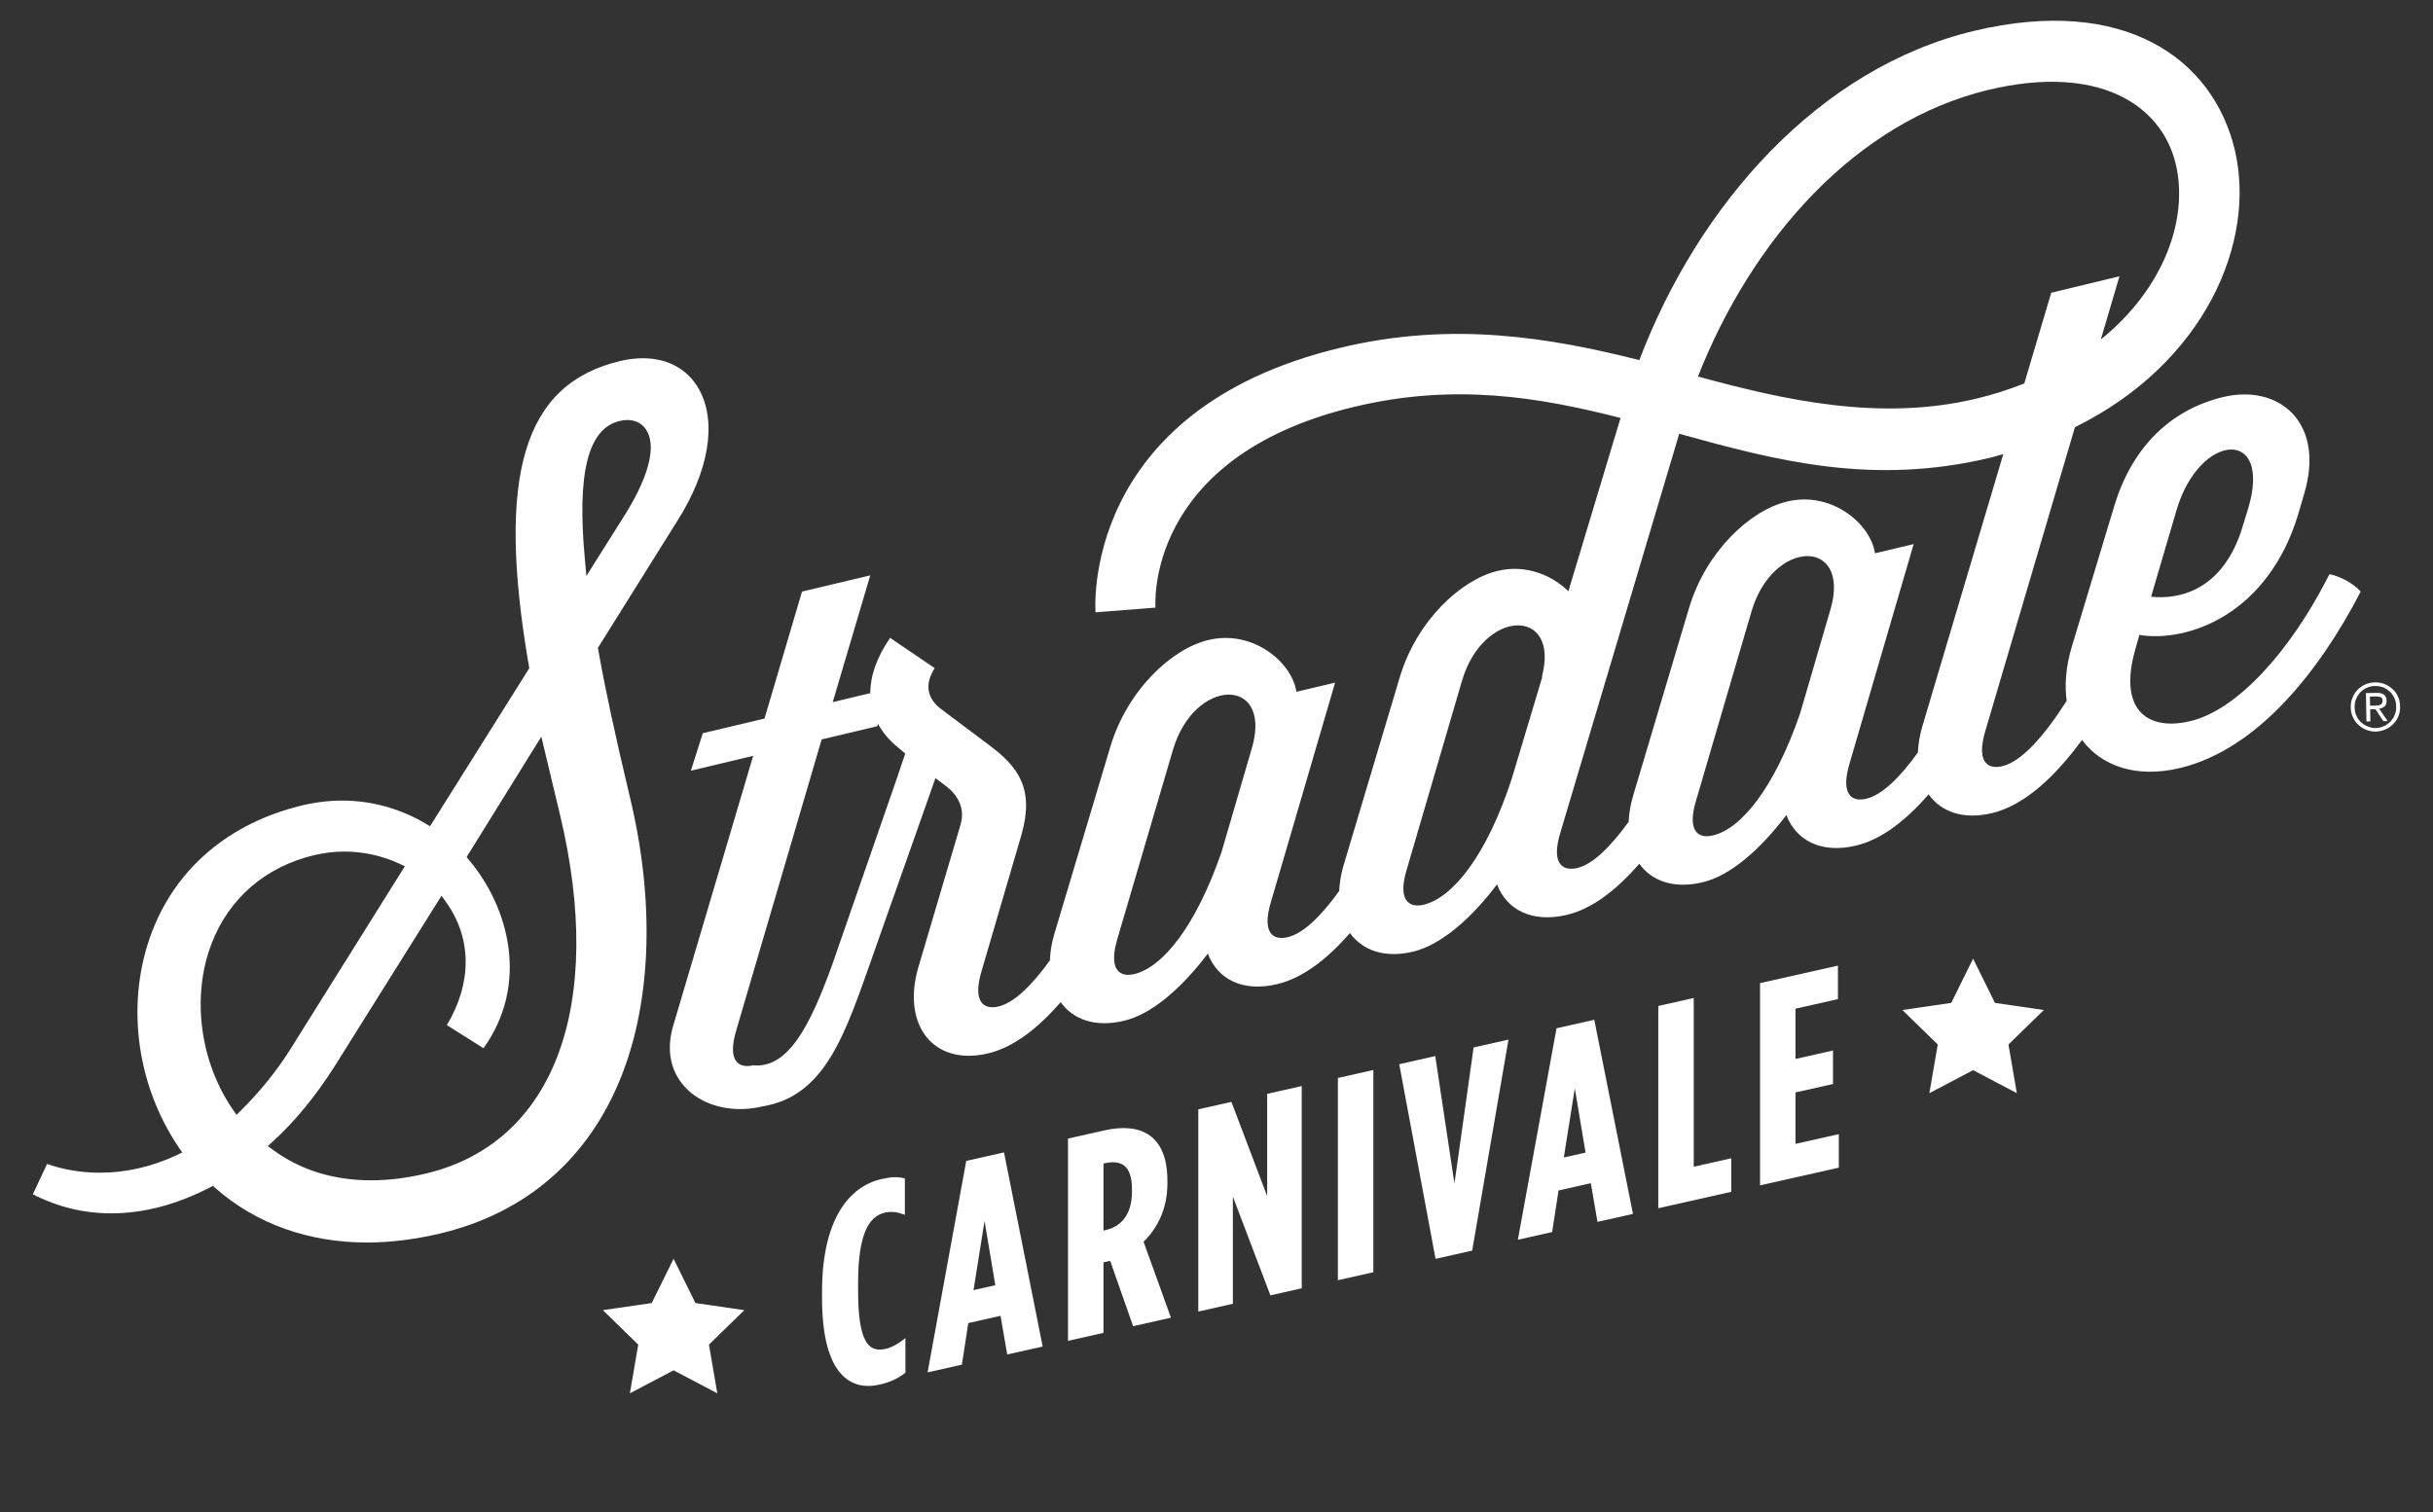 <svg xmlns="http://www.w3.org/2000/svg" xmlns:xlink="http://www.w3.org/1999/xlink" width="104.882" height="65.197" viewBox="0 0 104.882 65.197"><rect x="0" y="0" width="104.882" height="65.197" fill="#333333" stroke="none"/><defs><clipPath id="clip_0"><path transform="matrix(1,0,0,-1,0,65.197)" d="M0 65.197H104.882V0H0Z"></path></clipPath></defs><g id="layer_1" data-name="TheLunchSociety"><g clip-path="url(#clip_0)"><path transform="matrix(1,0,0,-1,25.279,24.834)" d="M0 0-.062 .673C-.416 4.444 .062 6.354 1.437 6.683 1.549 6.71 1.66 6.724 1.766 6.724 2.144 6.724 2.446 6.55 2.618 6.234 3.023 5.492 2.637 4.144 1.533 2.436L.36 .573ZM-6.904-25.763C-7.724-25.96-8.523-26.059-9.279-26.059-10.901-26.059-12.324-25.618-13.507-24.748L-13.734-24.583-13.525-24.393C-12.587-23.542-11.694-22.457-10.871-21.17L-6.429-14.08-6.245-13.788-6.045-14.069C-4.933-15.63-4.928-17.549-6.016-19.368L-4.435-20.364C-2.471-17.616-3.315-14.325-5.058-12.25L-5.165-12.121-5.077-11.98-2.235-7.399-1.943-6.931-1.815-7.467-1.142-10.281C.829-18.507-1.379-24.441-6.904-25.763M-15.082-23.237-15.24-23.01C-16.668-20.933-17.029-18.123-16.159-15.853-15.408-13.896-13.835-12.541-11.736-12.038-11.306-11.938-10.867-11.884-10.428-11.884-9.617-11.884-8.799-12.064-8.062-12.407L-7.824-12.517-7.963-12.736-12.824-20.505C-13.409-21.413-14.103-22.267-14.888-23.043ZM.511-3.186 .496-3.099 .544-3.023 3.896 2.337C5.276 4.49 5.638 6.616 4.865 8.028 4.387 8.904 3.521 9.387 2.433 9.387 2.116 9.387 1.781 9.345 1.437 9.263-2.723 8.266-3.895 4.331-2.478-3.893L-2.463-3.979-2.511-4.054-6.622-10.603-6.741-10.791-6.934-10.677C-8.025-10.028-9.268-9.686-10.528-9.686-11.096-9.686-11.675-9.755-12.247-9.892-15.349-10.634-17.645-12.553-18.709-15.297-19.875-18.304-19.44-21.881-17.573-24.639L-17.424-24.859-17.667-24.977C-18.747-25.478-19.86-25.731-20.977-25.731-21.763-25.731-22.524-25.604-23.251-25.354L-23.862-26.66C-22.807-27.206-21.67-27.483-20.484-27.483-19.093-27.483-17.666-27.109-16.24-26.371L-16.099-26.3-15.981-26.404C-14.241-27.931-11.985-28.741-9.46-28.741-8.442-28.741-7.374-28.606-6.285-28.348-2.584-27.461 .114-25.11 1.516-21.55 2.814-18.253 2.945-13.996 1.88-9.556 1.241-6.881 .806-4.857 .511-3.186" fill="#ffffff"></path><path transform="matrix(1,0,0,-1,73.844,36.021)" d="M0 0C-.656-.16-1.129 .202-.724 1.524L1.661 9.661C2.587 12.787 5.897 12.829 5.089 9.83L3.757 5.266C2.647 2.038 1.214 .287 0 0M-3.451 1.686C-3.563 1.299-3.621 .934-3.636 .587-4.424-.502-5.179-1.244-5.855-1.407-6.512-1.557-6.982-1.195-6.578 .126L-1.456 17.318C2.771 16.146 6.883 15.068 11.978 16.291 12.162 16.336 12.333 16.394 12.514 16.442L9.014 4.667C8.902 4.284 8.849 3.919 8.832 3.575 8.047 2.487 7.289 1.746 6.613 1.583 5.964 1.423 5.492 1.787 5.889 3.109L8.65 12.56 6.983 12.164C6.798 13.435 5.112 14.858 3.194 14.396 1.601 14.017-.303 12.248-1.035 9.796ZM-7.377 6.84-7.354 6.849-8.667 2.469C-9.752-.875-11.228-2.694-12.474-2.989-13.122-3.142-13.604-2.778-13.198-1.457L-10.816 6.681C-9.89 9.796-6.578 9.846-7.377 6.84M11.862 32.143C16.612 33.28 19.33 31.512 19.946 28.96 20.514 26.586 19.445 23.59 16.718 21.382L17.522 24.108 14.58 23.398 13.419 19.486C12.777 19.234 12.098 19.011 11.362 18.835 7.178 17.832 3.033 18.783-.648 19.786 1.677 25.699 6.143 30.769 11.862 32.143M-19.851 3.857-21.183-.707C-22.295-3.932-23.727-5.686-24.948-5.98-25.597-6.133-26.069-5.771-25.672-4.447L-23.28 3.69C-22.354 6.815-19.043 6.857-19.851 3.857M-35.231 2.313-35.232 2.314-37.979-5.603C-38.896-8.115-39.835-10.06-41.373-9.913-42.031-10.064-42.501-9.702-42.098-8.379L-38.424 4.138-36.025 4.708-35.993 4.809C-35.794 4.437-35.512 4.103-35.148 3.807L-34.82 3.529C-34.975 3.069-35.108 2.669-35.231 2.313M19.989 14.05C20.982 17.368 24.099 17.604 23.082 14.133L22.826 13.3C21.993 10.555 20.08 10.158 18.886 10.293ZM6.171-.437C7.267-.177 8.314 .642 9.295 1.769 9.828 1.017 10.786 .665 12.026 .96 13.416 1.292 14.72 2.504 15.909 4.116 16.748 2.983 18.264 2.456 20.136 2.906 23.48 3.707 26.158 7.101 27.92 10.512 27.628 10.856 27.013 11.186 26.576 11.263L26.433 10.992C24.897 8.02 22.65 5.425 20.586 4.93 18.775 4.489 17.429 5.366 18.219 8.069L18.38 8.643C20.47 8.305 23.937 9.526 25.235 13.873L25.479 14.707C26.414 17.805 24.401 19.476 21.992 18.902 19.617 18.328 18.025 16.627 17.292 14.184L15.473 8.154C15.213 7.297 15.151 6.504 15.246 5.801 14.261 4.266 13.305 3.183 12.465 2.983 11.817 2.831 11.346 3.192 11.743 4.515L15.602 17.601C21.2 20.36 23.441 25.595 22.49 29.573 21.554 33.473 17.756 36.244 11.243 34.686 4.573 33.087-.606 27.24-3.176 20.494-7.025 21.462-11.236 22.187-16.07 21.024-27.326 18.328-26.618 9.619-26.618 9.619L-24.032 9.822C-24.032 9.822-24.571 16.299-15.466 18.479-11.138 19.517-7.489 18.894-3.985 18L-6.234 10.529C-6.941 11.22-8.07 11.7-9.282 11.405-10.866 11.025-12.776 9.258-13.504 6.815L-15.93-1.306C-16.041-1.688-16.099-2.053-16.114-2.397-16.9-3.484-17.655-4.225-18.329-4.387-18.978-4.547-19.458-4.187-19.054-2.863L-16.29 6.588-17.959 6.191C-18.144 7.463-19.836 8.888-21.757 8.424-23.343 8.044-25.245 6.267-25.979 3.825L-28.405-4.286C-28.517-4.674-28.571-5.041-28.586-5.39-29.372-6.478-30.127-7.216-30.805-7.379-31.454-7.529-31.925-7.165-31.529-5.845L-29.819 0C-29.23 2.031-29.963 2.965-31.201 3.892L-33.314 5.477C-33.863 5.916-34.005 6.504-33.551 7.212L-35.472 8.517C-36.057 7.672-36.327 6.865-36.328 6.134L-37.947 5.746-36.329 11.212-39.271 10.513-40.888 5.037-43.549 4.406-44.062 2.789-41.376 3.43-44.83-8.228C-45.554-10.695-43.338-12.254-40.963-11.682-38.25-11.236-37.406-8.533-36.237-5.238V-5.229L-36.195-5.115C-36.177-5.063-36.163-5.021-36.145-4.973L-33.909 1.36C-33.793 1.691-33.666 2.054-33.518 2.47L-33.003 2.082C-32.522 1.686-32.238 1.129-32.439 .456L-34.258-5.693C-34.975-8.169-33.619-9.962-31.244-9.398-30.147-9.136-29.1-8.318-28.12-7.189-27.585-7.941-26.626-8.291-25.389-7.992-24.202-7.715-22.913-6.596-21.776-5.096-21.363-6.198-20.275-6.772-18.777-6.41-17.678-6.147-16.631-5.334-15.649-4.209-15.115-4.956-14.159-5.307-12.923-5.011-11.736-4.725-10.445-3.612-9.31-2.113-8.897-3.208-7.802-3.78-6.301-3.427-5.202-3.165-4.155-2.349-3.177-1.221-2.642-1.969-1.686-2.318-.448-2.021 .739-1.743 2.027-.623 3.163 .878 3.578-.219 4.672-.8 6.171-.437" fill="#ffffff"></path><path transform="matrix(1,0,0,-1,102.387,30.424)" d="M0 0-.217-.004-.225 .39 .043 .395C.077 .396 .11 .396 .145 .387 .18 .388 .205 .38 .232 .363 .257 .354 .284 .339 .302 .313 .316 .288 .317 .253 .318 .211 .319 .16 .312 .126 .294 .099 .279 .064 .254 .047 .228 .038 .193 .02 .161 .01 .116 .009 .085 .001 .04 0 0 0M.401-.035C.47 .016 .495 .094 .493 .206 .491 .325 .456 .419 .384 .469 .314 .527 .203 .552 .057 .549L-.396 .54-.374-.684-.204-.68-.213-.158 .011-.154 .354-.67 .542-.666 .172-.135C.268-.125 .343-.088 .401-.035" fill="#ffffff"></path><path transform="matrix(1,0,0,-1,103.232,30.82)" d="M0 0C-.039-.111-.107-.206-.184-.293-.267-.372-.358-.443-.461-.488-.573-.541-.691-.569-.818-.571-.938-.574-1.059-.55-1.163-.501-1.275-.46-1.37-.402-1.458-.316-1.537-.242-1.606-.15-1.651-.039-1.705 .071-1.726 .19-1.728 .318-1.73 .447-1.714 .567-1.664 .679-1.624 .792-1.558 .887-1.481 .973-1.396 1.051-1.305 1.123-1.193 1.167-1.091 1.211-.973 1.24-.853 1.242-.725 1.244-.604 1.22-.491 1.18-.388 1.14-.294 1.071-.208 .996-.128 .922-.057 .82-.013 .718 .042 .608 .06 .488 .062 .359 .064 .231 .051 .114 0 0M.142 .781C.086 .909 .008 1.02-.098 1.11-.195 1.203-.306 1.271-.436 1.326-.572 1.376-.712 1.4-.855 1.397-1.001 1.395-1.138 1.365-1.265 1.311-1.393 1.25-1.502 1.179-1.595 1.083-1.695 .98-1.77 .866-1.818 .736-1.878 .607-1.899 .462-1.896 .316-1.894 .163-1.866 .026-1.803-.101-1.75-.229-1.671-.338-1.567-.431-1.471-.522-1.358-.599-1.229-.646-1.1-.696-.962-.729-.816-.726-.673-.723-.534-.686-.399-.632-.271-.578-.163-.498-.069-.403 .032-.307 .105-.194 .157-.064 .214 .074 .235 .21 .232 .363 .229 .509 .203 .654 .142 .781" fill="#ffffff"></path><path transform="matrix(1,0,0,-1,85.057,41.335)" d="M0 0 .942-1.908 3.05-2.215 1.524-3.701 1.885-5.8 0-4.809-1.885-5.8-1.524-3.701-3.05-2.215-.942-1.908Z" fill="#ffffff"></path><path transform="matrix(1,0,0,-1,29.037,54.276)" d="M0 0 .942-1.909 3.05-2.215 1.525-3.702 1.885-5.801 0-4.81-1.884-5.801-1.524-3.702-3.049-2.215-.942-1.909Z" fill="#ffffff"></path><path transform="matrix(1,0,0,-1,35.437,55.986)" d="M0 0V.3C0 3.363 1.14 4.828 2.567 5.148 2.994 5.244 3.244 5.251 3.57 5.176V3.605C3.258 3.723 3.006 3.766 2.719 3.701 2.042 3.549 1.554 2.841 1.554 .66V.337C1.554-1.968 2.042-2.331 2.743-2.174 2.981-2.12 3.282-1.965 3.594-1.708V-3.202C3.244-3.48 2.905-3.618 2.467-3.717 1.064-4.032 0-3.039 0 0" fill="#ffffff"></path><path transform="matrix(1,0,0,-1,42.906,55.416)" d="M0 0-.464 2.772-.94-.212ZM-1.253 5.361 .375 5.727 2.042-2.644 .513-2.986 .225-1.319-1.165-1.633-1.441-3.426-2.919-3.758Z" fill="#ffffff"></path><path transform="matrix(1,0,0,-1,47.644,53.043)" d="M0 0C.665 .149 1.153 .645 1.153 1.666V1.767C1.153 2.862 .626 3.031-.038 2.881L-.075 2.873V-.017ZM-1.604 3.949-.024 4.305C1.542 4.656 2.681 4.09 2.681 2.134V2.022C2.681 .889 2.229 .065 1.654-.5L2.833-3.773 1.203-4.14 .213-1.322C.201-1.325 .187-1.328 .187-1.328L-.075-1.388V-4.427L-1.604-4.771Z" fill="#ffffff"></path><path transform="matrix(1,0,0,-1,51.656,47.832)" d="M0 0 1.428 .321 2.969-3.742V.668L4.459 1.003V-7.717L3.108-8.021 1.491-3.764V-8.384L0-8.72Z" fill="#ffffff"></path><path transform="matrix(1,0,0,-1,57.673,46.48)" d="M0 0 1.529 .344V-8.376L0-8.72Z" fill="#ffffff"></path><path transform="matrix(1,0,0,-1,60.318,45.886)" d="M0 0 1.553 .35 2.38-5.145 3.207 .722 4.71 1.06 3.145-8.038 1.566-8.393Z" fill="#ffffff"></path><path transform="matrix(1,0,0,-1,68.351,49.698)" d="M0 0-.464 2.773-.938-.21ZM-1.252 5.361 .376 5.727 2.043-2.643 .514-2.986 .226-1.319-1.165-1.632-1.441-3.425-2.919-3.758Z" fill="#ffffff"></path><path transform="matrix(1,0,0,-1,71.486,43.375)" d="M0 0 1.528 .343V-6.932L3.146-6.568V-8.014L0-8.721Z" fill="#ffffff"></path><path transform="matrix(1,0,0,-1,75.872,42.39)" d="M0 0 3.358 .755V-.69L1.528-1.102V-3.27L3.145-2.906V-4.351L1.528-4.714V-6.931L3.395-6.512V-7.957L0-8.72Z" fill="#ffffff"></path></g></g></svg>